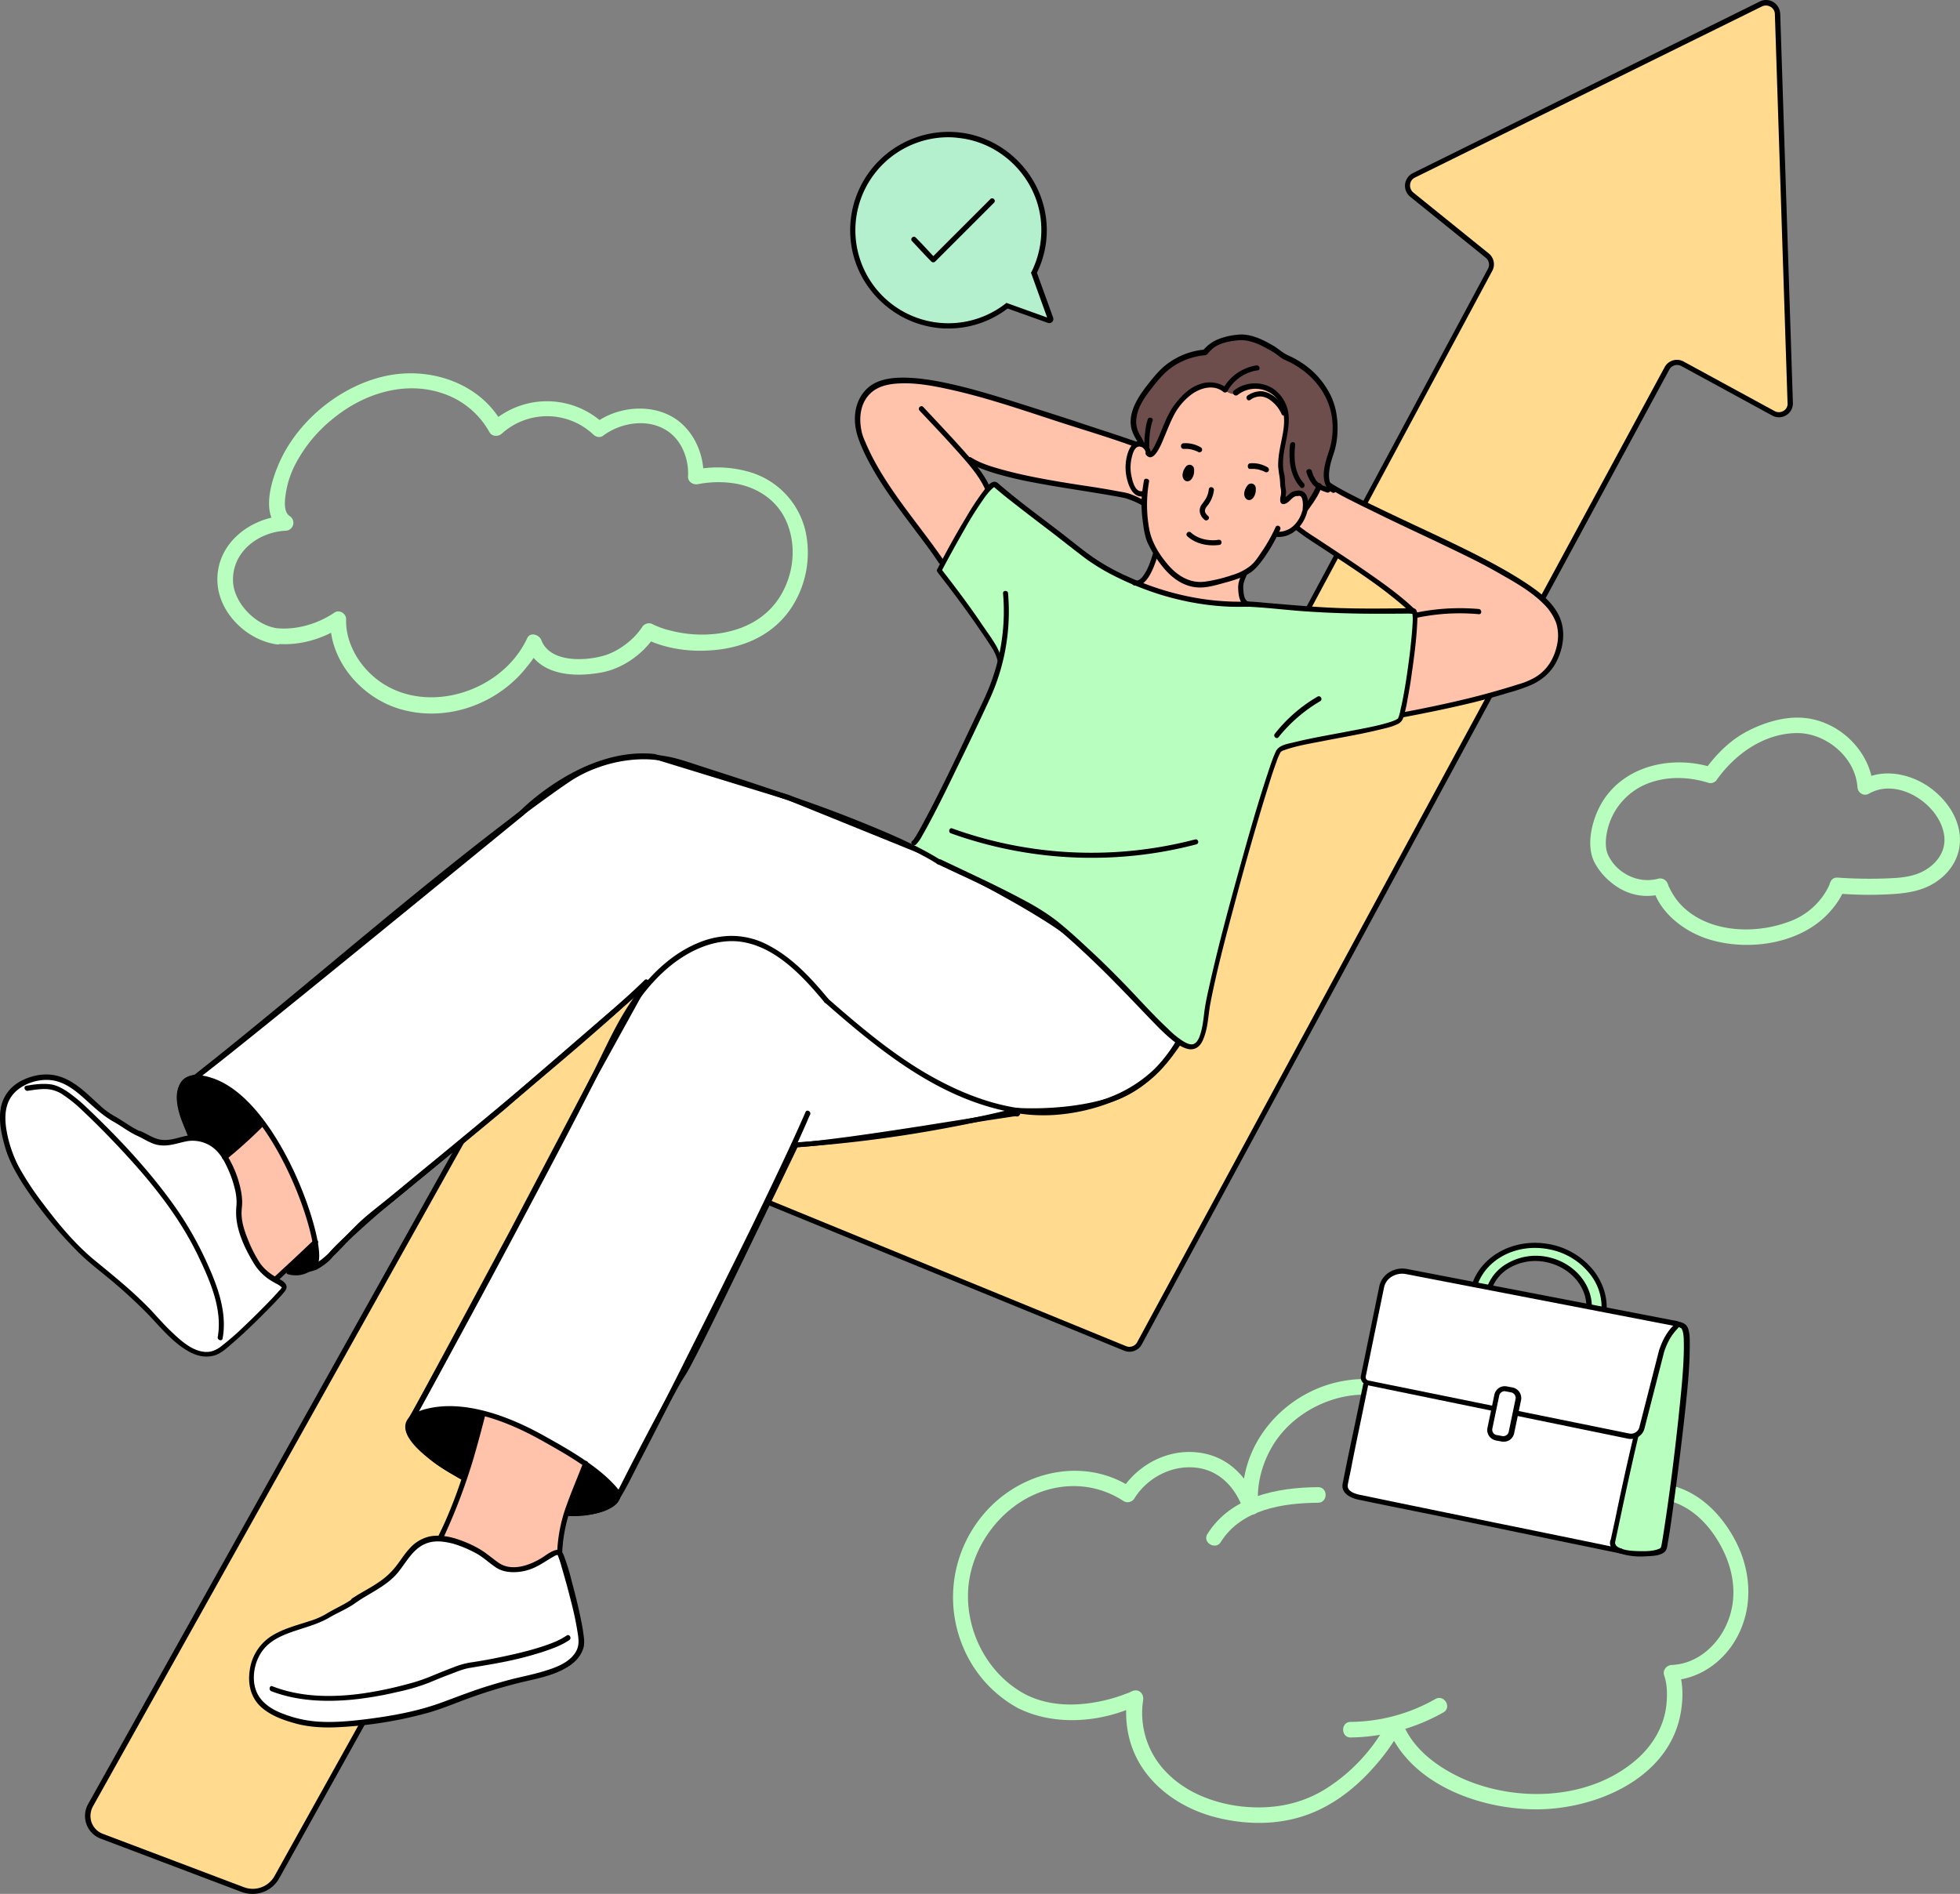 <svg id="Layer_1" data-name="Layer 1" xmlns="http://www.w3.org/2000/svg" viewBox="0 0 1284.16 1240.94"><rect x="0" y="0" width="1284.16" height="1240.94" fill="#808080" stroke="none"/><defs><style>.cls-1{fill:#ffda8f;}.cls-2{fill:#fec3aa;}.cls-3{fill:#fff;}.cls-4{fill:#b8ffbf;}.cls-5{fill:#6d4e4d;}.cls-6{fill:#b5f0ce;}</style></defs><path class="cls-1" d="M171.1,1255a18,18,0,0,0,22.2-8.1L450.2,785.3a7.57,7.57,0,0,1,9.4-3.4L748.9,900.4a7.36,7.36,0,0,0,9.4-3.4L1104,258.2a7.56,7.56,0,0,1,10.2-3l59.5,32.4a7.61,7.61,0,0,0,11.2-6.8L1176.6,26a7.54,7.54,0,0,0-10.9-6.5L938.3,131.6a7.57,7.57,0,0,0-1.4,12.7l49.4,39.9a7.64,7.64,0,0,1,1.9,9.6L695,739.8a7.74,7.74,0,0,1-9.6,3.4L401.4,623a7.66,7.66,0,0,0-9.6,3.2L71.2,1199.7a14.16,14.16,0,0,0,7.5,20.2l92.4,35.1Z" transform="translate(-11.93 -16.86)"/><path d="M177.4,1257.8a21,21,0,0,1-7-1.2l-92.5-35a15.89,15.89,0,0,1-8.2-22.7L390.3,625.6a9.35,9.35,0,0,1,11.7-4L686.1,741.7a6.13,6.13,0,0,0,7.5-2.6L986.8,193a5.71,5.71,0,0,0-1.5-7.3l-49.4-39.9a9.3,9.3,0,0,1-3.4-8.2,9.47,9.47,0,0,1,5.1-7.3L1165,17.8a9.17,9.17,0,0,1,8.8.4,9.5,9.5,0,0,1,4.5,7.7l8.3,254.8a9.13,9.13,0,0,1-13.6,8.4l-59.5-32.4a5.81,5.81,0,0,0-7.9,2.4L760,897.8a9.21,9.21,0,0,1-11.5,4.1L459.1,783.5a5.8,5.8,0,0,0-7.3,2.6l-257,461.6a19.87,19.87,0,0,1-17.4,10.1Zm-5.7-4.4a16.34,16.34,0,0,0,20.1-7.3L448.7,784.5a9.18,9.18,0,0,1,11.7-4.1L749.7,898.9a5.8,5.8,0,0,0,7.3-2.6l345.6-638.9a9.14,9.14,0,0,1,12.5-3.6l59.5,32.4a5.73,5.73,0,0,0,5.8-.1,5.27,5.27,0,0,0,2.7-5.2l-8.3-254.8a5.48,5.48,0,0,0-2.9-4.8,5.86,5.86,0,0,0-5.6-.2L939,133.2a5.55,5.55,0,0,0-3.2,4.6,5.94,5.94,0,0,0,2.1,5.2l49.4,39.9a9.11,9.11,0,0,1,2.2,11.7L696.4,740.7a9.12,9.12,0,0,1-11.7,4.1l-284-120.1a5.76,5.76,0,0,0-7.3,2.5L72.8,1200.5a13,13,0,0,0-.9,10.4,12.58,12.58,0,0,0,7.3,7.5l92.5,35Z" transform="translate(-11.93 -16.86)"/><path class="cls-2" d="M858.5,360.8s76,47.6,79.5,56.6c0,0,.4,4.7,1,8.1s-8.7,59.7-8.7,59.7,71.7-14.9,84.6-21.1,19-19.2,20-31.3-14.9-27.6-27.2-34.9-122.3-62.1-122.3-62.1-17.3-11.3-24-4C854.5,339.3,858.5,360.8,858.5,360.8Z" transform="translate(-11.93 -16.86)"/><path class="cls-3" d="M140.1,722.6c2.9-.5,213.6-173,213.6-173s40.2-42,87-37l87.2,26.7,86.2,34.9s63.6,30.1,95.7,53.1,61.5,65.7,74.1,71.3c0,0-13.9,28.2-43.1,38.4s-64.3,7.2-63.6,7.3-66.8,17.6-144,22.6c0,0-73.4,152.7-74.1,151.1s-44.2,81.2-44.1,82.5-13.4,10.3-34.5,7.6-72.4-23.6-87-37.7-16.4-16.5-10.9-25.6,63.8-118.1,63.8-118.1l54.1-102.9L434.6,662l-94.3,81.2s-73.9,61-78.6,64.9-30.5,26.7-33,30.9-10.1,8.3-10.1,8.3-11.2,4.5-20.9,1.2c-9.7-3.1-25.8-26-31.8-35.1s-26.7-48.6-30.8-56.7c-3.9-8.2-12.6-31,5-34.1Z" transform="translate(-11.93 -16.86)"/><path d="M387.9,1010.3a52.75,52.75,0,0,1-7.8-.5c-22.1-2.9-73.1-23.8-88-38.2-14.5-14-17.4-17.4-11.2-27.7,5.3-8.9,63.2-117,63.8-118l54.1-102.8,29.6-53.5-86.7,74.9c-.7.6-73.9,61.1-78.7,64.9-5.1,4.1-30.4,26.7-32.8,30.4-2.7,4.5-10.4,8.7-10.7,8.9-.6.2-12,4.7-22.2,1.4-11.7-3.8-30.5-32.5-32.8-35.8-6.1-9.4-26.8-48.8-30.8-56.9-2.2-4.5-9.1-19.9-4.3-29.3,1.9-3.7,5.3-6.2,10.2-7.1,7-4.3,142.1-114.6,213-172.7.2-.2,41.2-42.3,88.3-37.4l87.5,26.7,86.3,34.9c.7.4,64.2,30.4,96.1,53.4,17.8,12.8,34.6,31.4,48.3,46.4,10.8,11.9,20.1,22.2,25.6,24.6a1.79,1.79,0,0,1,.9,1,2.29,2.29,0,0,1-.1,1.4c-.6,1.2-14.5,28.9-44.1,39.2-25.3,8.8-55.1,7.9-63.7,7.5h-.1c-1.5.6-4.7,1.4-11.5,2.9s-17.5,4-31.5,6.6a853.05,853.05,0,0,1-100.1,13c-61.5,128-71.8,147.6-74.4,150.6l.1.1c-3.1,3.4-41.7,76.9-43.5,81.5a2.92,2.92,0,0,1-1.1,1.6c-3.3,3.2-13.6,8-27.7,8Zm46.5-350a1.67,1.67,0,0,1,1.1.4,1.57,1.57,0,0,1,.4,2.1l-34.1,61.8L347.7,827.5c-2.4,4.5-58.5,109.2-63.8,118.1-4.7,7.9-4.1,9.2,10.7,23.6,14.2,13.8,64.9,34.6,86.1,37.4,19.7,2.6,31.9-5.5,32.9-6.7l.1.1c3.6-7.8,38.4-76,44.5-82.8h0c2.7-3.5,45.7-92,73.9-150.8a1.54,1.54,0,0,1,1.4-1c73.3-4.7,140.1-21.2,143.5-22.5h0a3.78,3.78,0,0,1,1.2-.1c8.4.5,37.6,1.2,62.5-7.3,24.5-8.4,38.1-30.2,41.4-36-6-3.6-14.5-13-25.1-24.6-13.5-14.9-30.3-33.4-47.8-46.1-31.7-22.8-94.7-52.8-95.5-53l-86.1-34.9-87-26.7c-45.1-4.8-84.9,36.1-85.3,36.5C276,615.5,143.4,723.9,140.4,724.4h0c-4,.7-6.6,2.5-7.9,5.3-4.2,8.3,2.9,23.3,4.3,26.3,3.8,7.8,24.7,47.4,30.7,56.6,7,10.7,22.4,31.7,30.9,34.4,8.9,3,19.6-1.2,19.7-1.2,1.9-1,7.5-4.5,9.3-7.6,2.7-4.6,28.8-27.6,33.5-31.3s77.9-64.3,78.6-64.9l93.9-81.1c.2-.4.5-.5,1-.6ZM140.1,722.6Zm0,0Zm-.2-1.7Z" transform="translate(-11.93 -16.86)"/><path class="cls-4" d="M607.2,570.8s3.6-.1,7.7-7.5,46.2-94.1,46.2-94.1,5.5-13.2,5.3-20.7-40.1-56.1-39.4-57.6,4.5-7.8,4.3-8.2,20.4-33.5,23.7-40,6-10.4,8.8-7.8,44,34.5,48.2,37.9,31.3,23.3,50.8,29.3,43.7,11.1,54.9,11.1,21.7.7,26.4,1.2,55,3,55,3,36.6-2.4,38.4.4,0,20.2-.6,24.8-5.3,44.5-8.4,46.4a55.84,55.84,0,0,1-8.6,3.8s-57.5,12.2-62.6,12.8-8.3,3.6-9.3,6-35.8,122.7-35.8,122.7-12.3,49.3-11.9,56.9-6.5,14.5-11.5,11.2-21-15-29.1-25.8-29.8-30.2-37.9-38.6-35.5-27.8-46.6-32.2c-10.8-4.6-68-35-68-35Z" transform="translate(-11.93 -16.86)"/><path class="cls-2" d="M623.6,377.4s-37.6-50.3-45.8-69.7-2.5-30.8,8.4-37.7,38.9-4.1,51,0,121.4,38.4,121.4,38.4,9.1,30.4,8.1,37.3-5.1,2.9-5.1,2.9-4.6-4.3-22.1-7.8-75.1-13.5-88.9-20.4l8.4,16s-25.1,43.7-27.6,46.4-4.1,2.6-7.8-5.4Z" transform="translate(-11.93 -16.86)"/><path class="cls-2" d="M754.3,398.9c-.9-.5,4.2,1.7,7.3-3.1s9.1-23.3,9.1-23.3l58.5,12.8s-5.2,16.6-3.8,20.9a17.4,17.4,0,0,0,5,7.1s-45.2,3.5-76.1-14.4Z" transform="translate(-11.93 -16.86)"/><path class="cls-2" d="M328.3,943s-13.2,46.6-14.8,51-13.2,30.8-13.2,30.8,19.1,2.4,25.6,8.9,19.7,15.3,30.1,10.7,22.5-10.7,22.5-10.7,3-20.1,5.6-28.9,11.7-27.9,11.3-28.9-46.8-29.5-67.1-32.9Z" transform="translate(-11.93 -16.86)"/><path d="M328.3,943s-26-7.5-41.6,0-.4,21.4,2.5,24.6c2.9,3.4,27.1,17.5,27.1,17.5l12-42.1Z" transform="translate(-11.93 -16.86)"/><path d="M395.2,976.8l-10.9,31s25.5-.2,30.5-7.3-15.8-21.7-19.6-23.7Z" transform="translate(-11.93 -16.86)"/><path class="cls-4" d="M684.4,1127.4c-25.1-13-40-41.4-38.1-69.4,1.9-27.7,21.4-54,47.4-63.5,18.4-6.7,38.1-4.8,54.5,6a5.2,5.2,0,0,0,7-1.9c8.6-13.7,24.8-22.1,41-20,15.1,2,25.3,13.2,30.2,27.2,1.7,5.1,10.8,4.7,10.1-1.4-1.9-14.7,2.7-30.4,10.8-42.7,17.5-26.3,55.8-39.6,84.7-25,14.3,7.3,24.7,20.7,24.8,37.3a5.05,5.05,0,0,0,7.7,4.3c14.9-8.3,36-10.7,51.8-2.2,10.2,5.5,21,14.9,27.1,25a16.54,16.54,0,0,1,2.6,6.3c.2,1-.4-1.2,0,0v.7c-.2,1.1.2-1.4.1-.6-1,3.8,3.7,8.7,7.5,5.7,12.4-9.4,28.9-15.3,44.6-14.2,14.8,1.1,27.1,10.2,35.6,21.9,11.5,15.9,17.5,35.8,11.4,55-5.3,16.8-19.9,31.2-38,31.9-3.1.1-6,3.2-5,6.5,2,6.2,2.2,11.8,1.6,18.9-1.4,15.3-9.8,28.7-21.6,38.2-30.5,25-77.2,26.4-112.3,10.7-16.4-7.5-32.5-19.4-39.1-36.6-1.5-3.7-7.2-5.5-9.3-1.2a115.89,115.89,0,0,1-41.8,45.2c-16.4,9.9-34.5,13-53.5,11.1-18-1.9-36.3-8.7-49.2-21.6a55.53,55.53,0,0,1-16.1-48.2c.6-4.5-3.2-7.8-7.5-5.7-.4.2-1.6.7-1.2.6s-1.2.5-1.6.6c-.9.4-1.7.6-2.6,1a107.59,107.59,0,0,1-16.6,4.6c-16.1,3.1-32.6,2.6-47-4.5-6-3-11.1,5.8-5.2,8.8,24.2,12,54.9,9.2,78.9-2.4l-7.5-5.7c-2.7,18,1.1,35.9,12.2,50.5,11.9,15.6,29.9,25.6,48.9,29.8,20.7,4.7,42.5,4,62.1-4.6,15.5-6.8,28.9-18,39.9-30.9a129.18,129.18,0,0,0,16.4-23.6c-3.1-.4-6.2-.9-9.3-1.2,14.3,37.3,59.4,53.9,96.5,54.3,38.9.4,87-19.4,95.5-61.6,1.9-9.4,2.2-20.1-.9-29.4l-5,6.5c18.4-.7,34.5-12.3,43.1-28.3,10.3-19,9.4-41.5.2-60.7-8.2-17-22.2-32.5-40.6-38-13-4-27.3-2.4-40,2.2a79.54,79.54,0,0,0-21.4,11.2l7.5,5.7c2.5-10.3-8.6-21.7-15-27.9-9.3-8.9-19.9-17-32.7-19.9a64.64,64.64,0,0,0-31.8.9,74.57,74.57,0,0,0-17,6.5c2.6,1.5,5.1,3,7.7,4.3-.1-17-8.9-31.9-22.6-41.6-14.4-10.3-33-13.7-50.4-10.9-32,4.8-59.9,29.6-66.4,61.6-1.4,6.8-2.4,14.4-1.4,21.5,3.4-.5,6.7-.9,10.1-1.4C830,985,816.6,970.9,797,968.6c-20.1-2.5-39.9,8.1-50.5,25,2.4-.6,4.7-1.2,7-1.9-31-20.5-72-11.2-95.9,15.9a84,84,0,0,0-14.3,89.3,81.15,81.15,0,0,0,36,39.4c5.7,2.9,10.9-5.9,5.1-8.9Z" transform="translate(-11.93 -16.86)"/><path class="cls-4" d="M896.9,1155.3a126.88,126.88,0,0,0,60.7-16.4c5.7-3.2.6-12-5.2-8.8a114.08,114.08,0,0,1-55.6,15c-6.5,0-6.5,10.3.1,10.2Z" transform="translate(-11.93 -16.86)"/><path class="cls-4" d="M811.8,1027.2c13.4-21.4,40.6-25.5,63.7-25.7,6.6,0,6.6-10.3,0-10.2-27.1.2-57.1,6.1-72.5,30.7-3.5,5.6,5.5,10.8,8.8,5.2Z" transform="translate(-11.93 -16.86)"/><path class="cls-4" d="M1215.8,602.3a247.26,247.26,0,0,0,32.2.6c11.1-.5,22-1.6,31.5-7.6,11.2-7,18.1-19,16.3-32.4-1.7-12.9-10.6-24.2-21.2-31.2-12.7-8.3-29.6-11.3-43.1-3.6,2.6,1.5,5.1,3,7.7,4.3-1.9-24.3-23.7-44.5-47.9-45.3-12.3-.5-25.8,4-36.4,9.9-10.8,6.1-19.4,15.1-26.6,25.2,1.9-.7,3.8-1.6,5.7-2.4-27.1-8.6-60.1-1.1-74,25.6-5.2,10.1-8.8,25.1-3.7,35.9a41.91,41.91,0,0,0,10.9,13.5c9.7,8.2,21.7,11.1,34,7.7l-6.3-3.6c4.7,16.3,20.5,28.2,35.9,33.2,26.3,8.4,61.1,3.5,80.1-17.9,4.1-4.6,7.8-9.9,9.7-15.8,2.1-6.2-7.8-8.9-9.8-2.7a1.85,1.85,0,0,0-.2.7c-.4.9.6-1.2.1-.1-.2.5-.5,1-.7,1.5a46.23,46.23,0,0,1-26.9,23.3c-23,8.4-54.4,6.6-71.3-13a45.1,45.1,0,0,1-5.7-8.7,7,7,0,0,0-.9-1.7c.2.5.2.6-.1-.4a4.87,4.87,0,0,0-.4-1.1,5.27,5.27,0,0,0-6.3-3.6c-13,3.6-27.3-3.5-32.9-15.6-3-6.6-.9-16.9,2-23.6a43.25,43.25,0,0,1,23.6-23c12.8-5.1,27.2-4.7,40.2-.6a5,5,0,0,0,5.7-2.4c11.9-16.5,30.5-29.8,51.7-30.2,19.2-.4,38.7,15.5,40.2,35.3.2,3.8,4.1,6.5,7.7,4.3,19-10.8,46.2,7.1,49.1,27.3,1.6,11.1-5.7,19.9-15.1,24.3-7.7,3.6-16.5,3.8-24.8,4.1a298.37,298.37,0,0,1-29.9-.6c-6.7-.4-6.6,9.8-.1,10.4Z" transform="translate(-11.93 -16.86)"/><path class="cls-4" d="M193.4,428.5c-13.9-1.9-28.2-16.4-28.8-30.7-.7-19.4,16.6-32.3,34.5-33.2a5.19,5.19,0,0,0,2.6-9.6c-4.3-2.9-3.1-10.8-2.5-15a62.7,62.7,0,0,1,6-18.5,94.41,94.41,0,0,1,25-30.4c20-16.4,47.2-25.1,72.3-16.3A54.68,54.68,0,0,1,332.6,300c1.6,3,5.7,3.1,8.1,1a44.23,44.23,0,0,1,60.1.7c1.5,1.4,4.3,2.2,6.2.7,12.3-9.2,31-11.8,43.7-2.1,8.6,6.6,12.7,18.5,12,28.8-.1,3.5,3.4,5.6,6.5,5a69.31,69.31,0,0,1,7-1,68.3,68.3,0,0,1,17.5.6c15.8,2.7,29.2,12.3,34.6,27.7,5.2,14.4,3.4,30.8-4,44.1-8.9,16.1-24.7,24.3-42.7,26.6a82.45,82.45,0,0,1-30.5-2.1,51,51,0,0,1-9.1-3,21.5,21.5,0,0,1-2.4-1.1,5.29,5.29,0,0,0-7,1.9c-5.1,7.9-15.3,16-25.5,18.8-12.3,3.4-34.8,4.5-40.5-10.3-1.4-3.6-7.3-5.6-9.3-1.2C339.2,474,280.8,488.9,251,454.5c-7.6-8.7-12.7-20.4-12.3-31.9.1-3.7-4.5-6.6-7.7-4.3-10.8,7.3-24.6,11.4-37.6,10.2-6.6-.6-6.5,9.6,0,10.2,14.5,1.4,30.5-3.2,42.6-11.5l-7.7-4.3c-.6,27.1,20.7,51.3,45.9,58.6,28.8,8.4,60.5-2,80.1-24.3,4.3-5,8.7-10.6,11.5-16.6l-9.3-1.2c7.7,20,31,21.5,49.4,18.1,14-2.5,27.6-12.2,35.3-24.2l-7,1.9c12.5,6.3,27.8,8.7,41.6,7.9,21.4-1,41.4-9.1,53.8-26.8A65.75,65.75,0,0,0,539.7,365a52.79,52.79,0,0,0-35.8-38.6,74.89,74.89,0,0,0-37.6-1.6c2.1,1.6,4.3,3.2,6.5,5,.7-14.2-5.6-29.2-17-37.6-15.6-11.4-39-9.4-54.1,2l6.2.7a54.35,54.35,0,0,0-74.5-.7c2.6.4,5.3.7,8.1,1-14-26.4-45.7-37.7-74.3-32.5-30.3,5.6-59.1,28.4-71.9,56.5-5.6,12.3-13.2,35.9,1.2,45.1l2.6-9.6c-23.2,1.2-45.8,18.4-44.7,43.5.9,20.4,19.4,38.2,39,40.9,2.7.4,5.1-2.6,5.1-5.1.1-3.6-2.4-5.3-5.1-5.5Z" transform="translate(-11.93 -16.86)"/><path d="M626.3,583.1c19.1,9.1,38.5,17.6,57,27.9,6.6,3.7,13.3,7.6,19.1,12.4,8.3,6.8,16.4,14.2,24.2,21.6,12.7,12,24.7,24.7,36.8,37.3,4.2,4.3,8.4,8.8,13,12.9,3.1,2.7,6.3,5.7,10.1,7.6,2.5,1.2,5.3,2.2,8.1,1.2,3-1,4.7-3.7,5.8-6.5,3.1-7.5,3.1-15.6,4.6-23.5,4.1-21.1,9.7-42.1,15.3-63,6.3-23.8,13-47.6,20.2-71.2,2.5-7.9,4.8-15.9,7.7-23.6a34.93,34.93,0,0,1,2.4-5.8,2.51,2.51,0,0,1,.4-.7c.2-.5.2-.4.1-.2.4-.2,0,0,.1-.1a2.09,2.09,0,0,0,.6-.4,4.71,4.71,0,0,1,1.5-.6c8.9-3.2,18.8-4.6,28.1-6.5,11.5-2.2,23.2-4.2,34.6-7,3.7-.9,7.7-1.7,11.2-3.4a6.91,6.91,0,0,0,4.2-4.6,81.47,81.47,0,0,0,2.6-11.1c1-5.5,2-10.8,2.7-16.3,1.6-10.9,3.1-22.1,3.7-33.2.1-2.9.5-6.2-.2-8.9-.7-2.5-3.1-2-5.2-2-15.9.2-31.8.4-47.7-.2-14.9-.6-29.8-2-44.6-3.2-4.5-.4-8.9-.9-13.4-1-2.2-.1-2.2,3.4,0,3.4,11.9.5,23.8,2,35.8,2.9,16.4,1.2,32.7,1.7,49.1,1.7,6.8,0,13.7,0,20.5-.1a20.44,20.44,0,0,0,3.5,0,3.54,3.54,0,0,0-.6-.1c-.1,0-.4-.4-.5-.5l.1.1c-.1,0,0-.4,0,.1,0,.1.1.9.1.5.5,3.2.1,6.8-.1,10.1-.4,5.3-1,10.7-1.6,16.1-1.4,10.9-2.9,21.9-5.2,32.8-.4,1.9-.9,3.7-1.2,5.6l-.6,2.1c-.1.5-.5,1.2-.5,1.4a1.06,1.06,0,0,1-.2.5c-.2.4.2-.2-.1.1s0,.1-.2.1a1.53,1.53,0,0,0-.7.5,31.67,31.67,0,0,1-3.7,1.5c-9.7,3.1-20,4.7-30.1,6.7-11.1,2.1-22.2,4-33.2,6.7-4.3,1.1-10.2,1.7-12.2,6.3-2.5,5.5-4.2,11.3-6.1,16.9-7,21.4-13,43-19,64.7-6.3,22.7-12.4,45.6-17.6,68.5-1.6,7.2-3.4,14.5-4.2,21.9-.6,4.6-1.1,9.3-2.7,13.8a12.27,12.27,0,0,1-2.1,4.1,5.39,5.39,0,0,1-2.2,1.6c-2,.6-4.6-.6-6.7-1.9a57.21,57.21,0,0,1-10.1-8.3c-10.6-9.9-20.2-20.9-30.3-31.2-6.7-6.8-13.4-13.5-20.5-20-7.3-6.8-14.8-13.8-22.7-20A152.19,152.19,0,0,0,684,607.3c-8.7-4.7-17.5-9.1-26.4-13.4l-29.1-13.8c-2.5-.9-4.2,2-2.2,3Z" transform="translate(-11.93 -16.86)"/><path d="M669.1,405.6a134.36,134.36,0,0,1-10.4,64.8c-2.2,5.2-4.8,10.4-7.3,15.6-9.9,20.9-19.7,41.8-30.4,62.3-2.4,4.5-4.7,8.9-7.2,13.4-.9,1.4-1.6,2.9-2.6,4.2a6.15,6.15,0,0,1-1.6,2c-1.7,1.4.7,3.7,2.4,2.4a22.76,22.76,0,0,0,4-5.6c2.1-3.6,4.1-7.3,6.1-11.1,5.6-10.6,10.8-21.2,16-32,7.5-15.3,14.8-30.5,21.9-45.9a137.53,137.53,0,0,0,12.4-70c0-2.2-3.4-2.2-3.3-.1Z" transform="translate(-11.93 -16.86)"/><path d="M668.5,449.3a15.86,15.86,0,0,0-1.6-4.3,36.23,36.23,0,0,0-2-4.5c-3.4-6-7.7-11.5-11.5-17.3-7.9-11.5-16.4-22.7-25-33.8l.2,2.1c5-9.6,10.2-18.9,15.5-28.2a217.49,217.49,0,0,1,12.2-19.4,42.41,42.41,0,0,1,5-6.2,20.36,20.36,0,0,1,1.7-1.5c.1-.1.2-.1.4-.2s-.1.2,0,0-.1,0,0,0-.4-.1-.4-.1h0a.52.52,0,0,0,.4.2,10,10,0,0,0,1.1,1c1,.9,2.1,1.7,3.1,2.6,3.1,2.6,6.2,5,9.4,7.5,8.3,6.5,16.6,12.8,25,19.2,7.2,5.6,14.4,11.3,21.7,16.8a138.93,138.93,0,0,0,21.1,12.4c22.8,11.1,48.1,17.9,73.4,18.8,3.7.1,7.3.1,11.1,0,2.2-.1,2.2-3.5,0-3.4-26.9,1-54-5.2-78.6-16.4a140.78,140.78,0,0,1-23.1-12.9c-7.1-5-13.8-10.6-20.7-15.9-13.9-10.7-28.1-21-41.2-32.4-3.4-2.9-7.1,2.2-8.9,4.5A177,177,0,0,0,645,355.7c-6.6,10.9-12.8,22.1-18.6,33.4-.1.2-.2.5-.4.6a2,2,0,0,0,.2,2.1c8.4,10.8,16.6,21.7,24.5,33,3.8,5.5,7.7,11.1,11.3,16.8a28.45,28.45,0,0,1,3.6,8.4c.1,2.4,3.4,1.4,2.9-.7Z" transform="translate(-11.93 -16.86)"/><path d="M630.5,384.4c-14.2-20.7-30.9-39.7-43.5-61.6a156.19,156.19,0,0,1-8.6-17.4,29.09,29.09,0,0,1-2-6.1c-1.7-7.9-1-17,4.5-23.3,5.1-6,12.9-7.6,20.4-7.9,10.6-.5,21.1,1.4,31.3,3.6,25.5,5.5,50.3,14.2,75,22.2,15.8,5.1,31.7,9.8,47.2,15.5.2.1.5.1.6.2.5.1-.2-.1,0,0,1.9,1.1,3.6-1.9,1.7-3a23.49,23.49,0,0,0-3.7-1.4l-8.7-3c-9.7-3.2-19.4-6.3-29.1-9.6-12.3-4-24.6-7.9-36.9-11.8-13.3-4.2-26.6-8.3-40.1-11.5-11.1-2.6-22.5-4.8-33.8-5-7.6-.1-16,.7-22.5,5.3-7.6,5.5-10.8,14.8-10.2,23.8.4,7.1,2.9,13,5.8,19.5,11.2,23.7,28.3,43.7,43.6,64.8,1.9,2.6,3.7,5.3,5.6,8.1,1.7,2,4.7.4,3.4-1.4Z" transform="translate(-11.93 -16.86)"/><path d="M614.4,285.9c8.3,8.8,16.6,17.5,24.7,26.6,6.6,7.5,13.9,15.4,18.1,24.5.9,2,3.8.2,3-1.7-4.2-9.2-11.7-17.3-18.3-24.7-8.2-9.2-16.8-18.1-25.1-27.1-1.6-1.6-3.9.8-2.4,2.4Z" transform="translate(-11.93 -16.86)"/><path d="M646.5,319.7c5.6,3.5,12,5.7,18.4,7.6a245.22,245.22,0,0,0,24.3,5.7c16.6,3.2,33.4,5.5,50,8.4,3.5.6,7,1.2,10.3,2a54.76,54.76,0,0,1,11.1,4.8c1.9,1.1,3.6-1.9,1.7-3a63,63,0,0,0-11.2-5.1c-2.6-.7-5.5-1.1-8.1-1.6-7.5-1.4-15-2.6-22.6-3.7-17.3-2.7-34.5-5.5-51.4-10.1-7.2-2-14.7-4.2-21-8.2-1.7-.8-3.5,2.1-1.5,3.2Z" transform="translate(-11.93 -16.86)"/><path d="M754.9,400.4c6.2,1.5,10.1-5.8,12.2-10.4a80.68,80.68,0,0,0,6.3-23.7c.2-2.1-3.1-2.1-3.4,0a83.32,83.32,0,0,1-5.3,20.9,30.48,30.48,0,0,1-4.3,7.7c-1.1,1.2-2.6,2.7-4.5,2.4-2.2-.6-3.2,2.6-1,3.1Z" transform="translate(-11.93 -16.86)"/><path d="M849.6,499.9a99.64,99.64,0,0,1,27.3-23.6c1.9-1.1.2-4.1-1.7-3a97.92,97.92,0,0,0-27.9,24.2c-1.6,1.6.9,4.1,2.3,2.4Z" transform="translate(-11.93 -16.86)"/><path d="M940.1,421.7a136,136,0,0,1,40.7-2.4c2.2.2,2.1-3.2,0-3.4a142.7,142.7,0,0,0-41.7,2.5c-2.1.5-1.3,3.7,1,3.3Z" transform="translate(-11.93 -16.86)"/><path d="M931.6,486.8c15.3-2.9,30.5-6,45.7-9.7,7.5-1.9,14.8-3.8,22.1-6.1a127.39,127.39,0,0,0,14-4.6c8.1-3.2,14.8-8.7,18.6-16.6,4.5-9.2,5.8-20.1,1.4-29.4-4.6-9.6-13.7-16.3-22.4-22s-17.9-10.8-27.1-15.6c-17.5-9.1-35.5-17.3-53.3-25.7-8.7-4.1-17.4-8.3-26.1-12.5-6.2-3.1-12.4-6.2-18.4-9.8-.9-.5-1.7-1.1-2.6-1.7-1.7-1.2-3.5,1.7-1.7,3a134.35,134.35,0,0,0,14.8,8.4c7.8,4,15.8,7.8,23.7,11.7,17.8,8.6,35.8,16.8,53.4,25.5,7.5,3.7,14.8,7.5,22,11.7,10.1,5.7,20.6,11.8,28.6,20.2a34,34,0,0,1,7.3,11.7,28.53,28.53,0,0,1,.4,14.5c-2,9.3-7.2,17.3-15.8,21.7a47.67,47.67,0,0,1-9.7,3.8c-6.8,2.2-13.8,4.2-20.7,6.1-14.7,4-29.4,7.2-44.3,10.2-3.6.7-7.2,1.4-10.9,2.1-1.9.3-1.1,3.5,1,3.1Z" transform="translate(-11.93 -16.86)"/><path d="M860,363.3c7.7,6.2,16.5,11.4,24.8,17,11.8,7.8,23.7,15.6,35,24.2,5.8,4.5,11.5,9.1,16.9,14.2,1.6,1.5,4-.9,2.4-2.4-9.7-9.3-20.7-17.1-31.8-24.8-10.9-7.6-22.1-14.8-33.2-22.2a119.4,119.4,0,0,1-11.8-8.3c-1.6-1.6-4,.9-2.3,2.3Z" transform="translate(-11.93 -16.86)"/><path d="M217.1,843.5c-.2,1.7,0,4,2.2,4.1,1.7.1,3.6-1.5,5-2.5,5.5-4.2,10.2-9.3,14.9-14.3,4.5-4.6,8.7-9.3,13.7-13.3,9.9-8.2,20-16.3,29.9-24.5,19.9-16.3,39.6-32.5,59.2-49.1,17.6-14.8,35.3-29.6,52.7-44.6,13-11.3,26-22.6,38.4-34.4,1.2-1.1,2.4-2.2,3.5-3.4,1.6-1.5-.9-4-2.4-2.4-11.2,10.9-23,21.2-34.8,31.5-16,13.9-32.2,27.7-48.4,41.4-18.8,15.8-37.5,31.3-56.5,46.9-9.6,7.8-19.1,15.8-28.7,23.6-7,5.7-14.3,11.1-20.6,17.4-5.6,5.6-10.9,11.3-16.6,16.8a54.16,54.16,0,0,1-7.2,6.3,22.82,22.82,0,0,1-2.1,1.1c0-.5,1,.7,1.1.7h0v-.4c.3-2.2-2.9-3.1-3.3-.9Z" transform="translate(-11.93 -16.86)"/><path d="M628,580.2c-14.4-8.9-30.1-15.8-45.7-22.2-18.6-7.7-37.6-14.7-56.7-21.1-17.5-6.1-35.3-11.8-52.9-17.5-8.6-2.7-17.1-6-26.2-7.3a89.72,89.72,0,0,0-29.7.6,97.1,97.1,0,0,0-35.3,14.7c-12.3,8.6-24.5,17.5-36.4,26.7-34.3,26.1-67.6,53.5-100.8,81-32,26.6-64,53.4-96.5,79.3-3.5,2.7-7,5.6-10.4,8.3-1.7,1.4.7,3.7,2.4,2.4,31.4-24.8,62.1-50.5,92.9-76.1,33.4-27.7,66.8-55.4,101-82,15-11.7,30.3-23.2,45.8-34.1.9-.6,1.6-1.1,2.5-1.7.6-.4-.4.2,0,0a2.84,2.84,0,0,1,.9-.6c1.4-1,2.9-2,4.3-2.9a85.6,85.6,0,0,1,17.3-8.2,89.57,89.57,0,0,1,26.6-5.1c10.6-.4,20.6,1.7,30.7,5,16.4,5.2,32.9,10.6,49.2,16,19,6.3,37.9,13,56.5,20.2,16.9,6.6,33.7,13.5,49.5,22.1,3.2,1.7,6.3,3.5,9.4,5.5,1.8,1.1,3.5-1.9,1.6-3Z" transform="translate(-11.93 -16.86)"/><path d="M417.9,998.9c5-8.1,9.1-16.8,13.4-25.1,8.7-16.6,17.1-33.4,25.7-50.2,10.4-20.7,20.9-41.4,31.2-62.2q15.3-30.75,30.1-61.6c7.7-16,15.4-32,22.5-48.3.6-1.5,1.2-2.9,1.9-4.3.9-2-2.1-3.7-3-1.7-6.7,15.4-13.9,30.7-21.1,45.8-9.7,20.4-19.6,40.6-29.7,60.8-10.3,21-20.9,41.8-31.3,62.7C448.8,932.2,440,949.6,431,967c-5,9.7-9.8,19.4-15.3,28.8a12.75,12.75,0,0,1-.7,1.2c-1.2,2,1.8,3.8,2.9,1.9Z" transform="translate(-11.93 -16.86)"/><path d="M554.6,671.3c-11.1-13.4-23.3-26.7-38.9-34.9a51,51,0,0,0-25.7-6.3,57.36,57.36,0,0,0-20,4.3c-16.4,6.6-29.7,18.9-40.2,32.7-11.1,14.4-18.5,30.7-26.4,46.8-6.3,12.8-12.9,25.6-19.5,38.4-7.8,15.1-15.8,30.2-23.7,45.2q-12.3,23.25-24.8,46.6-11.55,21.6-23.3,43.2c-6.2,11.5-12.4,23-18.8,34.5-3.8,7-7.6,14-11.5,21l-1.4,2.5c-1.1,1.9,1.9,3.6,3,1.7,8.8-15.8,17.4-31.7,26-47.6q23.4-43,46.4-86.4c15.1-28.4,30.2-57,44.7-85.7,6.5-12.8,12.3-26.2,19.4-38.7,9.7-17.1,22.2-33.7,39-44.5,12-7.7,26.8-12.7,41.2-9.7,18.6,3.7,33.9,18.3,45.9,32,2.1,2.5,4.2,4.8,6.2,7.3,1.4,1.7,3.8-.7,2.4-2.4Z" transform="translate(-11.93 -16.86)"/><path d="M552.3,673.7c35.1,30.8,73.3,62.1,120.3,71.5a109.68,109.68,0,0,0,30.2,2.2,125.35,125.35,0,0,0,38.7-8.9,91.77,91.77,0,0,0,24.3-14.4c7.9-6.5,13.8-14.3,19.6-22.7,1.2-1.9-1.7-3.5-3-1.7-5,7.3-10.1,14.3-16.8,20.1a88.89,88.89,0,0,1-21.1,13.7,119.06,119.06,0,0,1-38.9,10.2c-31,3-61.8-8.7-88.2-24.3-22.7-13.5-43.1-30.8-63-48.2-1.4-1.3-3.9,1-2.1,2.5Z" transform="translate(-11.93 -16.86)"/><path d="M531.9,768.8c22.5-1.5,45-5.1,67.2-8.4s44.1-7,66.2-10.4c3.4-.5,6.6-1,9.9-1.5a17.91,17.91,0,0,1,2.4-.2h.9c-1.4.5-1.4-2.9-.5-3.2-2,.7-1.1,4.1.9,3.2,1.4-.5,2.1-2.4.6-3.2-.5-.4-1.1-.2-1.7-.2a42.09,42.09,0,0,0-6.2.9c-8.7,1.2-17.3,2.7-25.8,4.1-25.7,4.1-51.3,8.2-77,11.7-12.2,1.6-24.3,3.2-36.6,4.1-2.4-.1-2.4,3.2-.3,3.1Z" transform="translate(-11.93 -16.86)"/><path d="M635,562.9a272.93,272.93,0,0,0,125.4,14,269.49,269.49,0,0,0,35.4-6.8,1.66,1.66,0,0,0-.9-3.2,268.72,268.72,0,0,1-159-7.2c-2-.9-3,2.5-.9,3.2Z" transform="translate(-11.93 -16.86)"/><path class="cls-3" d="M243.3,1066.1c6.2-4.5,13.2-7.5,19.2-12.2,6.3-4.8,7.6-6.1,12.2-12.7,3.7-5.3,9.4-14.4,20.4-16.1s27.4,5.7,35.8,12c8.3,6.5,9.3,8.4,19.9,8.1,14-.5,25.5-15,28.1-10.2s15.6,52.3,13.7,60-7.6,15.3-34.8,21.2-44.6,13.7-59.6,19-65.9,15.6-89,9.9c-16.6-4.1-37.1-11.1-31.5-36.5s33.8-23.6,48.8-33.2c5.3-3.1,12.4-6.2,16.8-9.3Z" transform="translate(-11.93 -16.86)"/><path d="M244.2,1067.6c9.4-6.8,20.7-11.1,28.3-20.2,6-7.3,10.4-16.8,20.1-19.7,5.3-1.6,10.9-.7,16.1.6a77.74,77.74,0,0,1,16,6.8c4.3,2.5,7.9,6,12,8.7,3.5,2.4,7.3,3.1,11.4,3.2a32.73,32.73,0,0,0,15-3.5c4-1.9,7.5-4.5,11.3-6.6.6-.4,2.4-1.4,2.9-1.1a3.36,3.36,0,0,1,.4,1,59.7,59.7,0,0,1,2.2,6.8c2.2,7.5,4.3,15,6.2,22.7a202.48,202.48,0,0,1,4.6,22.4c.6,4.6.4,8.1-2.5,12-4.6,6.2-13,9.1-20,11.2-6.6,2-13.4,3.4-20.1,5-6.2,1.6-12.3,3.4-18.4,5.3-9.7,3.1-19.1,6.8-28.7,10.3-15.9,5.8-32.9,8.8-49.7,10.9-9.8,1.2-19.7,2.1-29.6,1.6a77.19,77.19,0,0,1-23.7-5c-7.5-2.7-15-7.2-18.1-14.9-3.5-8.7-1.2-20.2,4.6-27.4,5.2-6.6,13.4-9.8,21.2-12.4s15.4-4.6,22.4-8.8c5.4-3.1,11.1-5.4,16.1-8.9,1.7-1.2.1-4.2-1.7-2.9-5.2,3.7-11.3,6.2-16.8,9.6a49.69,49.69,0,0,1-11.1,4.8c-8.2,2.7-16.6,4.8-24.1,9.3a31.48,31.48,0,0,0-14.9,22.6c-1.5,9.3.6,18.5,7.9,24.8,6.5,5.6,14.9,8.4,23,10.6,8.7,2.2,17.6,2.6,26.6,2.2a271.07,271.07,0,0,0,58.7-9.3c7.9-2.2,15.6-5.3,23.5-8.3a328.6,328.6,0,0,1,35.3-11.1c11.3-2.9,23.6-4.6,33.7-11.1,4.8-3,8.7-7.3,10.1-13a20.86,20.86,0,0,0,0-6.6c-.4-3.5-1-7-1.7-10.4-1.7-8.6-3.8-17-6.1-25.5a140.67,140.67,0,0,0-5.5-17.8c-.9-2.2-2.4-3.6-5-3-3.5.9-6.7,3.6-9.8,5.5-8.1,4.8-19.4,8.7-27.9,2.7-4.3-3-8.1-6.5-12.7-9.1a75.87,75.87,0,0,0-16.6-7c-5.2-1.4-10.8-2.1-16.1-.9a25,25,0,0,0-13,8.1c-3.2,3.5-5.7,7.6-8.6,11.3a47.41,47.41,0,0,1-11.1,10.3c-5.7,4-12,7-17.8,10.9-1.8,1.6-.2,4.5,1.7,3.3Z" transform="translate(-11.93 -16.86)"/><path d="M189.7,1125c16.9,6.5,35.5,7.2,53.3,5.5a224.47,224.47,0,0,0,28.4-4.8,139.14,139.14,0,0,0,21.2-6.1c4.1-1.7,8.6-3.6,12.9-5.2s9.3-3.8,13.8-4.6c8.9-1.5,17.8-2.9,26.6-4.8a223.27,223.27,0,0,0,21.7-5.8c6-2,12-4.1,17.3-7.7,1.9-1.2.1-4.2-1.7-3-4.5,3.1-9.7,5.1-14.8,6.8-6.2,2.1-12.7,3.8-19.1,5.3-9.7,2.2-19.5,4.2-29.3,5.6a51.66,51.66,0,0,0-10.6,3c-5.1,1.9-10.2,4-15.3,6.1a116.08,116.08,0,0,1-15.1,5,249.83,249.83,0,0,1-28.3,6c-20,2.9-41.1,2.9-60.2-4.5-1.9-.9-2.8,2.3-.8,3.2Z" transform="translate(-11.93 -16.86)"/><path d="M388.4,1009.9c-1.7,0-3.5,0-5.3-.1l.2-3.4c19.4,1.1,29.3-4.3,31.3-8.2a3,3,0,0,0-.4-3.5c-11.5-14-32.7-25.8-48.1-34.4-30.2-16.8-56.5-22.5-76.4-16.4-5.6,1.7-8.7,4.1-8.9,7.2-1,9.3,21.1,24.2,29.7,29.1,1.9,1.1,3.7,2.2,5.5,3.2l-1.7,3c-1.9-1-3.6-2.1-5.5-3.2-3.4-1.9-32.8-19.1-31.3-32.4.5-4.5,4.3-7.8,11.3-10.1,20.7-6.3,47.9-.6,79,16.6,15.6,8.7,37.1,20.6,49.1,35.3a6.35,6.35,0,0,1,.7,7.2c-2.7,5.2-12.7,10.2-29.2,10.1Z" transform="translate(-11.93 -16.86)"/><path d="M326.6,942.7c-6.1,24.5-13,48.8-23.3,71.8-1.4,3.2-3,6.3-4.5,9.6-1,2,2,3.7,3,1.7A384.3,384.3,0,0,0,322.3,972c2.7-9.4,5.3-18.9,7.7-28.4.5-2.2-2.9-3-3.4-.9Z" transform="translate(-11.93 -16.86)"/><path d="M380.3,1033.8a99.32,99.32,0,0,1,6.3-30.5c3.4-9.1,7.2-18,10.6-27.1.7-2.1-2.5-3-3.2-.9-3.5,9.3-7.5,18.4-10.8,27.7a100.47,100.47,0,0,0-6.2,30.8c-.2,2.3,3.2,2.3,3.3,0Z" transform="translate(-11.93 -16.86)"/><path class="cls-5" d="M802.5,246.7s10.6-16,31-8.3,22,14.3,22.6,14.2,15.6,6,24.8,21.4a43.48,43.48,0,0,1,4.3,35.9c-1.9,6.1-4.8,24.3.4,28.2l-8.9-2.1-8.8,12.5s1.2-10.6-5.6-8.3a78.74,78.74,0,0,0-9.8,3.7s1-10.4-.9-18.1,1.6-18.5,2.1-25.2,2.6-39.2-33.4-24.8c0,0-1.9,0-6.8-3.7s-17.3-4.6-26.3,6.1-17.6,34-19.6,35.5-2.5,3.6-3.5.7a24.19,24.19,0,0,0-5.7-9.3c-2.6-2.6-6.2-11.9-3-19.5s7.8-12.9,14.9-21.5,14.8-16.7,32.2-17.4Z" transform="translate(-11.93 -16.86)"/><path class="cls-2" d="M758.5,308.3s-4.6,2.2-6.1,5.5-3,17.6,1.1,22.7,6.8,4,6.8,4,0,21.7,4.2,29.8,14.9,26.6,27.8,29.4,33-6.2,37.7-8.9,16.9-23.5,16.9-23.5,9.6.1,13.9-5.2,9.2-13.4,6.6-18.4-8.7-3.1-10.6-1.5a8.37,8.37,0,0,1-4.6,1.5s-1-11.5-2.4-19.5,4.7-19.2,5.2-26.6-2.7-39.1-33.7-23.1c0,0-1.9,2.1-7.9-2.6-6.2-4.7-18.6-4.5-26.3,6.1s-17.8,33.4-19.6,35.5-4.1-.2-4.3-.7-1.1-4.3-4.7-4.5Z" transform="translate(-11.93 -16.86)"/><path d="M760,338.7c-4.2.6-6-6.3-6.6-9.2a27.26,27.26,0,0,1,0-12.7c.6-2.7,2.1-8.4,6.1-7.2.1,0,.4.1,0,0,.1.1.4.1.5.2s.6.4.9.6a6.06,6.06,0,0,1,1.9,4c.4,2.1,3.6,1.2,3.2-.9-.5-3.2-2.5-6.2-5.6-7.2-5.6-1.9-8.7,4.1-9.9,8.6a31.29,31.29,0,0,0,.1,16.9c1.4,5,4.3,11.2,10.4,10.3,2.1-.4,1.1-3.7-1-3.4Z" transform="translate(-11.93 -16.86)"/><path d="M761.4,331.8c-1,6.1-1.9,12.2-1.5,18.3A100.6,100.6,0,0,0,761,361c.6,4.3,1.4,8.9,3.5,12.9a75.45,75.45,0,0,0,7.7,12.4c6.1,8.2,14.4,15.1,25.1,15.5,6.2.2,12.5-1.9,18.5-3.5,5-1.4,10.1-3,14.5-5.7,4.1-2.5,6.8-6.1,9.6-9.9a117.24,117.24,0,0,0,10.8-18.8c.9-2-2-3.7-3-1.7a108.46,108.46,0,0,1-9.2,16.3c-2.1,3.1-4.2,6.5-7.1,8.9a34.33,34.33,0,0,1-12,6.2,97.21,97.21,0,0,1-17.5,4.3c-10.3,1.6-19-4-25.3-11.7-5.6-6.7-10.3-14.5-11.8-23.2a87.94,87.94,0,0,1,0-30.7c.3-1.7-3-2.7-3.4-.5Z" transform="translate(-11.93 -16.86)"/><path d="M792.3,323.3a4.71,4.71,0,0,1,.4,1.7,9.52,9.52,0,0,1-.7,3.8,4.62,4.62,0,0,1-.9,1.5,1.84,1.84,0,0,1-1.6.5,2.31,2.31,0,0,1-1.6-1.7,8.1,8.1,0,0,1,.1-3.1,11.74,11.74,0,0,1,1.5-2.7,4.62,4.62,0,0,1,.7-.7,2,2,0,0,1,1.2-.1c.5.3.8.5.9.8Z" transform="translate(-11.93 -16.86)"/><path d="M791.3,324h0c0,.1.1.2.1.4v.1h0v.4a9.15,9.15,0,0,1-.1,1.7,7.67,7.67,0,0,1-.5,1.9c-.1.2,0-.1,0,.1a.1.1,0,0,1-.1.1c0,.1-.1.2-.2.4l-.1.1c0,.1-.1.1-.2.1h0s-.4.1-.1.1h-.2c.1,0-.2-.2,0,0l-.1-.1h0a.22.22,0,0,0-.2-.2.1.1,0,0,0-.1-.1h0c0-.1-.1-.4-.1-.5h0v-.7a2,2,0,0,1,.1-.7,6.12,6.12,0,0,1,.7-1.7c.2-.4.4-.6.6-1a.52.52,0,0,0,.2-.4c-.1.1.2-.1.1-.1s.2-.1,0,0,0,0,.1,0h.1c-.2,0-.1,0,0,.1v-.1h-.1l.1.1a1.43,1.43,0,0,0,1.9.5,1.22,1.22,0,0,0,.5-1.7,2.66,2.66,0,0,0-2.5-1.4,3.18,3.18,0,0,0-2.5,1.5,9.33,9.33,0,0,0-2,5.2c0,1.9,1,4,3.1,4.1s3.4-2,4-3.7a8.59,8.59,0,0,0,.5-3.2,4.51,4.51,0,0,0-.5-2.6,1.42,1.42,0,0,0-1.7-.5,1.33,1.33,0,0,0-.8,1.8Z" transform="translate(-11.93 -16.86)"/><path d="M832.8,335.6a4.71,4.71,0,0,1,.4,1.7,9.52,9.52,0,0,1-.7,3.8,4.62,4.62,0,0,1-.9,1.5,1.84,1.84,0,0,1-1.6.5,2.31,2.31,0,0,1-1.6-1.7,8.1,8.1,0,0,1,.1-3.1,11.74,11.74,0,0,1,1.5-2.7,4.62,4.62,0,0,1,.7-.7,2,2,0,0,1,1.2-.1,7.27,7.27,0,0,1,.9.8Z" transform="translate(-11.93 -16.86)"/><path d="M831.7,336.3h0c0,.1.1.2.1.4v.1h0v.4a9.15,9.15,0,0,1-.1,1.7,7.67,7.67,0,0,1-.5,1.9c-.1.2,0-.1,0,.1a.1.1,0,0,1-.1.1c0,.1-.1.2-.2.4l-.1.1c0,.1-.1.1-.2.1h0s-.4.1-.1.1h-.2c.1,0-.2-.2,0,0l-.1-.1h0a.22.22,0,0,0-.2-.2.1.1,0,0,0-.1-.1h0c0-.1-.1-.4-.1-.5h0v-.7a2,2,0,0,1,.1-.7,6.12,6.12,0,0,1,.7-1.7c.2-.4.4-.6.6-1a.52.52,0,0,0,.2-.4l.1-.1c-.1.1.2-.1,0,0s0,0,.1,0h.1c-.3-.1-.1,0,0,.1v-.1h-.1c0-.1.1.1.1.1a1.43,1.43,0,0,0,1.9.5,1.24,1.24,0,0,0,.5-1.7,2.66,2.66,0,0,0-2.5-1.4,3,3,0,0,0-2.5,1.5,9.33,9.33,0,0,0-2,5.2c0,1.8,1,4,3.1,4.1s3.4-2,4-3.7a8.59,8.59,0,0,0,.5-3.2,4.51,4.51,0,0,0-.5-2.6,1.42,1.42,0,0,0-1.7-.5,1.33,1.33,0,0,0-.8,1.8Z" transform="translate(-11.93 -16.86)"/><path d="M789.8,368.2c5.7,5.2,13.8,6.7,21.2,5.7a1.69,1.69,0,0,0,1.2-2.1,1.66,1.66,0,0,0-2.1-1.2c-6.2.9-13.3-.6-17.9-4.8-1.6-1.5-4,.9-2.4,2.4Z" transform="translate(-11.93 -16.86)"/><path d="M862.5,341.8c1.5-.2,2.2.6,2.6,2a15.08,15.08,0,0,1,.4,5.2c0,.6-.1,1.2-.1,1.9,0,.2.1-.4,0,.1a4.87,4.87,0,0,1-.4,1.1,20.61,20.61,0,0,1-5.7,9.4,14.56,14.56,0,0,1-11.3,3.7c-2.2-.2-2.1,3.2,0,3.4,9.3,1,16.8-6,19.7-14.2,1.4-3.7,1.9-8.4.5-12.2a5.55,5.55,0,0,0-6.6-3.8c-2.2.4-1.2,3.8.9,3.4Z" transform="translate(-11.93 -16.86)"/><path d="M787.3,311h2.6a1.7,1.7,0,0,1,.7.1h.2c.5.1.9.1,1.4.2.9.2,1.6.5,2.5.7.2.1.5.2,1,.4a3.37,3.37,0,0,1,1.2.6,1.8,1.8,0,0,0,2.4-.6,1.76,1.76,0,0,0-.6-2.4,19.56,19.56,0,0,0-11.3-2.7,1.69,1.69,0,0,0-1.7,1.7,1.76,1.76,0,0,0,1.6,2Z" transform="translate(-11.93 -16.86)"/><path d="M831.1,324.1h2.6a1.7,1.7,0,0,1,.7.1h.2c.5.1.9.1,1.4.2.9.2,1.6.5,2.5.7.2.1.5.2,1,.4a13.39,13.39,0,0,1,1.2.6,1.8,1.8,0,0,0,2.4-.6,1.85,1.85,0,0,0-.6-2.4,19.56,19.56,0,0,0-11.3-2.7,1.69,1.69,0,0,0-1.7,1.7c-.1,1.3.6,2.2,1.6,2Z" transform="translate(-11.93 -16.86)"/><path d="M803.9,337.7a15.71,15.71,0,0,1-1.5,5.1,37,37,0,0,1-3.1,4.6,6.64,6.64,0,0,0-1.2,5.3,8.37,8.37,0,0,0,3,4.7c1.6,1.5,4-1,2.4-2.4-1-.9-2.2-2.1-2.1-3.6s1.2-2.7,2.1-3.8a20.38,20.38,0,0,0,3.8-9.8,1.75,1.75,0,0,0-1.7-1.7c-1-.2-1.6.6-1.7,1.6Z" transform="translate(-11.93 -16.86)"/><path d="M762.8,314.8c5.1,6.7,10.7-8.6,11.9-11.5,2-4.6,3.7-9.2,6-13.7a40.28,40.28,0,0,1,10.6-13.3c6-5,15.4-8.1,22.1-2.7a1.76,1.76,0,0,0,2.7-.4A27,27,0,0,1,836,259.5c2.1-.2,1.2-3.6-.9-3.2a30.33,30.33,0,0,0-21.9,15.3l2.7-.4a18.8,18.8,0,0,0-17.9-2.6c-6.7,2.2-11.9,7.5-16.1,12.9-5.7,7.3-8.3,16.6-12.3,25a29.36,29.36,0,0,1-3,5.5c-.2.4-1,.9-1.1,1.1.1-.1.4.1.2,0-1.3-1.7-4.2,0-2.9,1.7Z" transform="translate(-11.93 -16.86)"/><path d="M822.9,275.6a18.68,18.68,0,0,1,23.6.4c6.6,5.7,7.5,14.3,6.3,22.5s-3.7,16-3.4,24.1a53.53,53.53,0,0,0,.7,5.6,44.76,44.76,0,0,1,.6,6.3c.1,1.6.6,3.1.6,4.7a14.22,14.22,0,0,1-.5,3.6c-.2,1.7-.4,4.7,2.4,4.3,3.6-.5,5.1-5.1,8.7-5.3,2.2-.1,2.2-3.5,0-3.4a7.78,7.78,0,0,0-4.6,1.6,19.2,19.2,0,0,0-1.5,1.4,26.5,26.5,0,0,0-2.6,2.1,1.69,1.69,0,0,1-.5.2l.6.5c.5.7.7.7.6.4a4.87,4.87,0,0,0,.1-1.2,23.2,23.2,0,0,0,.5-3.8c.1-1.5-.4-2.9-.5-4.5-.2-1.9-.1-3.8-.4-5.7-.2-2.1-.9-4.1-1-6.2a48.94,48.94,0,0,1,.1-6.6c.9-8.6,3.8-16.9,3.6-25.6a23.75,23.75,0,0,0-10.4-19.6,22.26,22.26,0,0,0-25.8,1.6c-1.3,1.6,1,4,2.8,2.6Z" transform="translate(-11.93 -16.86)"/><path d="M831.1,278.9a10.6,10.6,0,0,1,7.5-2.2,12.14,12.14,0,0,1,4.5,1.6,22.4,22.4,0,0,1,8.6,10.1,1.75,1.75,0,0,0,3-1.8,24,24,0,0,0-10.3-11.5,15.25,15.25,0,0,0-5.8-1.9,15.88,15.88,0,0,0-9.1,2.7c-2,1.3-.3,4.2,1.6,3Z" transform="translate(-11.93 -16.86)"/><path d="M761.5,308c-.2-2.2-1.5-4-2.5-5.8a17.24,17.24,0,0,1-2.6-7.6c-.6-9.1,5.3-17.4,10.7-24.1a78.55,78.55,0,0,1,7.6-8.8,42.5,42.5,0,0,1,16.4-9.9,44.44,44.44,0,0,1,9.6-2.1c1.7-.1,2.1-.5,3.2-1.9a31.07,31.07,0,0,1,3.2-3.1c4.5-3.2,10.1-4.2,15.4-4.8,5.7-.7,11.1,1.1,16.1,3.5,2.7,1.4,5.5,2.9,8.1,4.5,2.2,1.4,4.3,3.4,6.6,4.6a6.31,6.31,0,0,1,.9.4c.4.1.2.1.2.1a6.31,6.31,0,0,1,.9.4,34,34,0,0,1,5,2.6c12.3,7.2,21.7,18.9,24.1,33.2a48.91,48.91,0,0,1-2.1,24.3c-2.2,6.6-5,15.9-1.2,22.5a9.85,9.85,0,0,0,3.7,3.6c1.9,1,3.6-1.9,1.7-3-5-2.6-4-9.9-3.1-14.5.7-3.6,2.1-7,3.1-10.6a49.11,49.11,0,0,0,1.7-11.4,49.79,49.79,0,0,0-.4-10.2,43.85,43.85,0,0,0-5.6-16.9,54.09,54.09,0,0,0-19.1-19.5,58.32,58.32,0,0,0-7-3.7c-3.4-1.5-6.1-4-9.2-6-7.1-4.2-15.8-8.7-24.3-7.6-8.7,1.1-16.6,3.1-22.4,10.2l1.2-.5a47.38,47.38,0,0,0-23.6,8.6c-5.2,3.6-9.1,8.3-13,13.2-6.7,8.4-14.8,19.9-11.2,31.3a27.68,27.68,0,0,0,2.6,5.5c.6,1.1,1.6,2.6,1.6,3.5.5,2.1,4,2.1,3.7,0Z" transform="translate(-11.93 -16.86)"/><path d="M867.9,326.3a23,23,0,0,0,4.3,8.2c2.5,2.6,6,4.1,9.3,5.1a1.83,1.83,0,0,0,2.1-1.2,1.66,1.66,0,0,0-1.2-2.1,10.79,10.79,0,0,1-2.7-1c-.2-.1-.2-.1-.1,0-.1,0-.2-.1-.4-.1s-.2-.1-.5-.2a6,6,0,0,1-1.1-.6c-.6-.4-1.2-.7-1.7-1.1.4.2-.1-.1-.2-.1l-.4-.4-.6-.6c-.1-.1-.4-.5-.6-.7,0-.1-.1-.1-.1-.2.1.1.1.2,0,0a.59.59,0,0,1-.2-.5c-.4-.5-.6-1.1-1-1.6-.1-.4-.4-.6-.5-1,0-.1-.2-.5,0-.1-.1-.1-.1-.4-.2-.5-.2-.7-.5-1.4-.7-2.1a1.66,1.66,0,0,0-2.1-1.2,1.54,1.54,0,0,0-1.4,2Z" transform="translate(-11.93 -16.86)"/><path d="M874.5,334.6a14.34,14.34,0,0,1-1.4,3.4,43.61,43.61,0,0,1-2.4,4.1c-1.5,2.5-3.1,4.8-4.8,7.2a1.75,1.75,0,0,0,3,1.8c1.7-2.4,3.5-4.8,5-7.3a38.17,38.17,0,0,0,4-8.1c.5-2.4-2.8-3.2-3.4-1.1Z" transform="translate(-11.93 -16.86)"/><path d="M764.9,309c0-5.5.4-11.3,2.2-16.4.7-2.1-2.6-3-3.2-.9a35.31,35.31,0,0,0-1.7,8.7,63.46,63.46,0,0,0-.5,8.7c-.2,2.1,3.2,2.1,3.2-.1Z" transform="translate(-11.93 -16.86)"/><path d="M857.1,308.3c-1,9.8,0,20.2,6.8,27.8,1.5,1.6,3.8-.7,2.4-2.4-6.3-6.8-6.8-16.6-5.8-25.3.4-2.4-3.1-2.4-3.4-.1Z" transform="translate(-11.93 -16.86)"/><path d="M825.6,392.7a44.58,44.58,0,0,0-2,5.5,15.61,15.61,0,0,0-.4,4.8c.2,4.2.9,9.3,5,11.3,2,1,3.7-2,1.7-3-3.2-1.6-3.2-6.1-3.4-9.2s1.1-5.7,2.4-8.7a1.66,1.66,0,0,0-1.2-2.1,2,2,0,0,0-2.1,1.4Z" transform="translate(-11.93 -16.86)"/><path class="cls-3" d="M910.4,906.7l-17.1,83.4s-.9,5.8,10.8,8.2l172.2,35.4,22.1-107.3-188-19.7Z" transform="translate(-11.93 -16.86)"/><path class="cls-4" d="M1062.3,880.1c4.2-20.7-11.3-41.6-34.9-46.3s-46.1,8.1-50.3,28.8l9.7,2c3.4-16,20.7-26.1,39-22.4s30.3,19.9,26.9,35.9l9.6,2Z" transform="translate(-11.93 -16.86)"/><path d="M1062.3,881.8h-.4l-9.7-2a1.86,1.86,0,0,1-1.4-2c3.1-15.1-8.4-30.3-25.7-33.9a34,34,0,0,0-23.8,3.5,26.31,26.31,0,0,0-13,17.5,1.86,1.86,0,0,1-2,1.4l-9.7-2a1.77,1.77,0,0,1-1.1-.7c-.2-.4-.4-.9-.2-1.2,4.5-21.6,27.9-35.1,52.4-30.2a48.26,48.26,0,0,1,28.9,17.9c6.8,9.2,9.4,20,7.3,30.5a1.77,1.77,0,0,1-.7,1.1c-.3,0-.7.1-.9.1Zm-7.7-4.9,6.3,1.2a34.32,34.32,0,0,0-7-26.1,44.36,44.36,0,0,0-26.8-16.5c-22-4.5-43.1,7.1-47.9,25.8l6.3,1.2a29.36,29.36,0,0,1,14.3-18,37.48,37.48,0,0,1,26.2-4c18.5,3.9,30.9,20,28.6,36.4Z" transform="translate(-11.93 -16.86)"/><path class="cls-4" d="M1068.5,1027c13.7-64.1,31.7-146.2,41-143.1,6.6,2.2,8.6-.7,7.5,25.7s-12.9,117.3-15,122.1c-2.1,4.6-35.6,5.1-33.5-4.7Z" transform="translate(-11.93 -16.86)"/><path d="M1070.1,1027.5c7.3-34.4,14.5-68.9,23.7-102.8,3-11.1,6-22.5,10.8-32.9a29.75,29.75,0,0,1,2.4-4.3,10.82,10.82,0,0,1,1.7-1.9h.1a16.56,16.56,0,0,0,1.6.5,7.74,7.74,0,0,1,2.7.9c.4.2.4.1.7.6a4.2,4.2,0,0,1,.2.5,3.55,3.55,0,0,0,.4.9,24.83,24.83,0,0,1,.7,6.1c.2,6.3-.1,12.7-.5,19-.7,10.8-1.9,21.5-3,32.2-2.6,24.1-5.6,48.2-9.3,72.1-.5,3.4-1,6.6-1.6,9.9a18.29,18.29,0,0,1-.6,2.5c-.1.5-.1.4-.1.2l-.2.2a2.62,2.62,0,0,1-.9.5c-4.1,1.7-9.2,1.6-13.5,1.5s-9.9-.4-13.8-2.9a3.46,3.46,0,0,1-1.5-2.8c.4-2.1-2.9-3.1-3.2-.9-.9,4.6,3.2,7.1,7,8.3a46,46,0,0,0,16.5,1.7c3.7-.2,9.3-.2,12.3-3,1.4-1.4,1.6-3.7,1.9-5.6,1.7-9.3,2.9-18.6,4.2-28.1,1.9-13.7,3.6-27.2,5.2-40.9,1.5-12.5,2.9-25.2,4-37.8.4-5,.7-9.9.9-14.9.1-4,.2-8.1.1-12a23.72,23.72,0,0,0-.9-6.5c-.9-2.9-2.9-4.1-5.6-4.8s-4.5-1.4-6.6.7c-2.5,2.4-3.8,6-5.2,8.9-2.2,5.3-4,10.8-5.7,16.3-4.8,15.6-8.7,31.5-12.4,47.4-4.5,18.8-8.6,37.5-12.5,56.4l-3,13.8c-.6,2.1,2.6,3.1,3,1Z" transform="translate(-11.93 -16.86)"/><path d="M1074.1,1031.5c-27.7-5.7-55.3-11.4-83-17-24.1-5-48.2-9.9-72.3-14.9l-14.4-3c-2.1-.4-3.1,2.9-.9,3.2h0a29.88,29.88,0,0,1,.9-3.2c-3.6-.6-10.3-2.2-9.4-7s1.9-8.9,2.7-13.4c2.7-13.7,5.6-27.2,8.4-40.9l2.1-10.2c.4-2.1-2.9-3.1-3.2-.9-2,9.8-4,19.6-6.1,29.4-2.5,11.8-5,23.6-7.3,35.5-1.2,6.8,6.3,9.8,11.9,10.7,2.1.4,3.1-2.9.9-3.2h0a29.88,29.88,0,0,1-.9,3.2c13.7,2.9,27.4,5.6,41.2,8.4,27.9,5.7,56,11.5,83.9,17.3,14.9,3.1,29.7,6.1,44.6,9.2,2.1.5,3-2.7.9-3.2Z" transform="translate(-11.93 -16.86)"/><path class="cls-3" d="M1078.8,957.8l-170.5-35a3.77,3.77,0,0,1-3.1-4.3l12-58.4c1.5-7.2,8.8-11.8,16.4-10.2l175.8,34c4.2,1.2-3.5,2.1-8.9,18.3l-12.9,50.4a7.46,7.46,0,0,1-8.8,5.2Z" transform="translate(-11.93 -16.86)"/><path d="M1080.4,959.7a7.5,7.5,0,0,1-2-.2h0l-170.5-35a5.32,5.32,0,0,1-4.3-6.3l12-58.4a14.4,14.4,0,0,1,6.7-9.4,16.19,16.19,0,0,1,11.8-2l175.7,33.9a2.84,2.84,0,0,1,2.5,2c.4,1.4-.5,2.2-1.7,3.6-1.9,2.1-5.6,6.2-8.4,14.9l-12.9,50.3a9.12,9.12,0,0,1-8.9,6.6Zm-1.2-3.6a5.69,5.69,0,0,0,6.8-4l12.9-50.4c3.2-9.6,7.1-13.9,9.2-16.1l.1-.1-175-33.8a13.06,13.06,0,0,0-9.3,1.6,10.86,10.86,0,0,0-5.2,7.3l-12,58.4a2.24,2.24,0,0,0,1.7,2.4l170.8,34.7Z" transform="translate(-11.93 -16.86)"/><path class="cls-3" d="M995.7,926.2l10.4,2.1a2,2,0,0,1,1.5,2.4l-5.8,28.2a2,2,0,0,1-2.4,1.5L989,958.3a2,2,0,0,1-1.5-2.4l5.8-28.2A1.89,1.89,0,0,1,995.7,926.2Z" transform="translate(-11.93 -16.86)"/><path d="M997.2,961.5a7.57,7.57,0,0,1-1.5-.1l-3.7-.7a7.16,7.16,0,0,1-4.5-3,7,7,0,0,1-1-5.3l4.5-21.6a7.16,7.16,0,0,1,3-4.5,7,7,0,0,1,5.3-1l3.7.7a7.07,7.07,0,0,1,5.5,8.3l-4.5,21.6a7.16,7.16,0,0,1-3,4.5,7.3,7.3,0,0,1-3.8,1.1Zm.6-33.1a3.73,3.73,0,0,0-3.6,2.9l-4.5,21.6a3.6,3.6,0,0,0,.5,2.7,3,3,0,0,0,2.2,1.5l3.7.7h0a3.6,3.6,0,0,0,2.7-.5,3.45,3.45,0,0,0,1.6-2.2l4.5-21.6a3.7,3.7,0,0,0-2.9-4.3l-3.7-.7a1.75,1.75,0,0,1-.5-.1Z" transform="translate(-11.93 -16.86)"/><path d="M136.4,761.7s-9.6-20.5-5.2-33,23.1-3.1,27.2-.5,25,20.9,25.5,23.7-35.4,29.9-35.4,29.9l-12.1-20.1Z" transform="translate(-11.93 -16.86)"/><path class="cls-2" d="M183.7,751.9l-24.6,22.4s9.9,17.1,9.1,27.1,1,19.2,5.7,31.7,15.5,20.9,17.9,22.2l26.7-24.8s-11.8-51.9-34.8-78.6Z" transform="translate(-11.93 -16.86)"/><path class="cls-3" d="M102.8,759.6c7,3.1,8.2,5.3,14.8,6,7.9.9,15.4-4.1,23.3-3.1,8.8,1.1,15.1,7.5,18.3,12.5,5.6,9.6,10.6,23.3,9.1,33.8s6.1,26.7,11.8,35.6c7.5,11.9,20.2,12.4,17.4,17S160,901,152.4,903.2s-17,1-35.8-19.5-34.1-31.8-46.3-42.1c-12-10.3-46.4-49.3-53-72.1-4.7-16.4-8.9-37.6,15.8-45.6s37.4,17.4,53.1,25.7c5.4,3.1,11.6,7.8,16.6,10Z" transform="translate(-11.93 -16.86)"/><path d="M101.9,761.1c4.7,2.1,8.9,5.3,14.2,6.1,6.1.9,11.5-1.1,17.4-2.4a22.18,22.18,0,0,1,17.3,3.5c4.2,3,7,7.2,9.2,11.8a73,73,0,0,1,6.2,17.5,36.11,36.11,0,0,1,.7,8.7,47,47,0,0,0-.2,7.5c.7,10.4,5.6,20.9,10.9,29.8a34.87,34.87,0,0,0,10.1,11.2c1.6,1.1,3.4,2.1,5.1,3.1a12.38,12.38,0,0,1,3.4,2.2c.5.5.4.4-.1,1a6,6,0,0,1-1.4,1.6c-1.7,2-3.6,4-5.5,6-5.5,5.7-11.1,11.3-16.9,16.8a179.42,179.42,0,0,1-16.1,14c-3.5,2.5-7,3.7-11.4,3-7.9-1.2-14.8-7.6-20.4-12.9-5.1-4.8-9.7-10.2-14.5-15.3-4.5-4.5-8.9-8.8-13.7-13-7.5-6.6-15.1-12.8-22.8-19.1C60.7,831.6,49.9,818.5,40,805.3a187,187,0,0,1-15.9-24.2,82.11,82.11,0,0,1-7.7-22.5c-1.4-7.6-1.7-16,2.6-22.7,5.1-7.9,16.1-12,25.2-11.4s16.3,6.2,22.7,11.9S79.1,747.8,86.6,752c5,2.8,9.8,6.6,15.3,9.1,2,.9,3.7-2,1.7-3-5.7-2.6-10.8-6.6-16.3-9.7a49.65,49.65,0,0,1-10.2-7.5c-6.7-6-13.2-12.8-21.4-16.8-9.2-4.6-19.1-4-28.3.2C19.2,728,13.5,735,12.3,743.9c-1.2,8.3.7,16.8,3,24.7,2.4,8.4,6.7,16.1,11.3,23.5a274.24,274.24,0,0,0,36.6,45.2c5.7,5.7,12,10.6,18.1,15.6a330.48,330.48,0,0,1,27.1,24.6c8.4,8.6,16.1,18.5,26.7,24.6,5.1,3,10.8,4.5,16.6,3.1,5.1-1.2,9.4-5.6,13.2-8.8,6.3-5.5,12.5-11.4,18.5-17.4,4.7-4.7,9.4-9.4,13.8-14.4,1.2-1.5,2.9-3.1,2.4-5.2-.6-2.7-4.3-4.2-6.5-5.5-4.5-2.6-8.6-5.8-11.4-10.3a85.59,85.59,0,0,1-7.3-14.5c-2.1-5.2-4.1-10.9-4.2-16.8-.1-2.5.4-5.1.4-7.6a41.24,41.24,0,0,0-1-8.6,68.49,68.49,0,0,0-6.3-17.6c-2.4-4.7-5.1-8.9-9.2-12.3a24.89,24.89,0,0,0-15.9-5.6c-6.5.2-12.4,3.5-18.9,3.2-5.8-.1-10.2-3.6-15.3-5.8-2.4-.7-4.1,2.1-2.1,3.1Z" transform="translate(-11.93 -16.86)"/><path d="M30.1,731.6c4.6-.7,9.2-1.5,13.8-1a21.44,21.44,0,0,1,9.9,4,87,87,0,0,1,12,9.8c8.3,7.8,16.4,16,24.2,24.3,20.4,21.7,39.6,45.2,52.4,72.4,7.5,15.8,15.3,33.9,12.2,51.8-.4,2.1,2.9,3.1,3.2.9,3-16.6-3-33.3-9.7-48.2a224.2,224.2,0,0,0-22.2-39c-16.5-23.1-36.1-44-56.6-63.5a106.87,106.87,0,0,0-13.7-11.3c-3.5-2.2-6.8-4-10.9-4.5-5.2-.6-10.6.1-15.6,1-2,.3-1.1,3.6,1,3.3Z" transform="translate(-11.93 -16.86)"/><path d="M193.9,856.1c8.7-8.1,17.4-16.1,26-24.3,1.6-1.5-.9-4-2.4-2.4-8.6,8.2-17.3,16.3-26,24.3-1.7,1.4.8,3.9,2.4,2.4Z" transform="translate(-11.93 -16.86)"/><path d="M160.4,776.4a314.34,314.34,0,0,0,23.5-21.2c1.5-1.6-.9-4-2.4-2.4-7.3,7.6-15.4,14.4-23.5,21.2-1.7,1.4.6,3.8,2.4,2.4Z" transform="translate(-11.93 -16.86)"/><path d="M205.9,852.5a17.81,17.81,0,0,1-6.2-1l1.1-3.2c10.8,3.6,16.1-4.8,16.4-5.2,2.2-4.8-3-30.2-16.4-58.5-9.2-19.4-28.4-52.8-53.9-59-6.5-1.6-10.9-1-13.3,1.6-4,4.7-2.2,16.6,5,33.7l-3.1,1.4c-7.9-18.8-9.4-31.3-4.3-37.3,3.2-3.7,8.8-4.7,16.6-2.7,26.8,6.6,46.7,41,56.1,60.8,12.2,25.6,19.7,54.4,16.4,61.6-.2.2-4.9,7.8-14.4,7.8Z" transform="translate(-11.93 -16.86)"/><path d="M217,831.2c-.5.2-19.2,17.4-19.2,17.4s10.6,3.4,17-.7S220.2,829.8,217,831.2Z" transform="translate(-11.93 -16.86)"/><path class="cls-6" d="M640.7,105.6c28.6,3.2,51.5,26.3,54.9,54.9a62.48,62.48,0,0,1-6.2,35.3l10.7,30.1a1.13,1.13,0,0,1-1.4,1.4l-27.2-9.7a62,62,0,0,1-45.9,12.7c-28.1-3.4-50.9-26-54.4-54a62.85,62.85,0,0,1,69.5-70.7Z" transform="translate(-11.93 -16.86)"/><path d="M609.5,174.9c4.3,4.5,8.4,9.1,12.7,13.4a1.82,1.82,0,0,0,2.4,0l33.8-33.8,4.8-4.8c1.6-1.6-.9-4-2.4-2.4L627,181.1l-4.8,4.8h2.4c-4.3-4.5-8.4-9.1-12.7-13.4-1.5-1.6-4,.8-2.4,2.4Z" transform="translate(-11.93 -16.86)"/><path d="M633.2,232.1a51.09,51.09,0,0,1-7.8-.5c-28.8-3.5-52.3-26.8-55.9-55.5a64.48,64.48,0,0,1,71.4-72.4h0c29.2,3.4,52.9,27.1,56.4,56.4a63,63,0,0,1-6,35.5l10.6,29.3a2.82,2.82,0,0,1-.6,2.9,2.78,2.78,0,0,1-2.9.6L672.1,219a63.8,63.8,0,0,1-38.9,13.1Zm.2-125.3a60.93,60.93,0,1,0,37.2,109.1l.7-.6,26.7,9.6-10.6-29.4.4-.6a61.66,61.66,0,0,0,6-34.3c-3.2-27.7-25.7-50.2-53.4-53.3a54.92,54.92,0,0,0-7-.5Z" transform="translate(-11.93 -16.86)"/></svg>